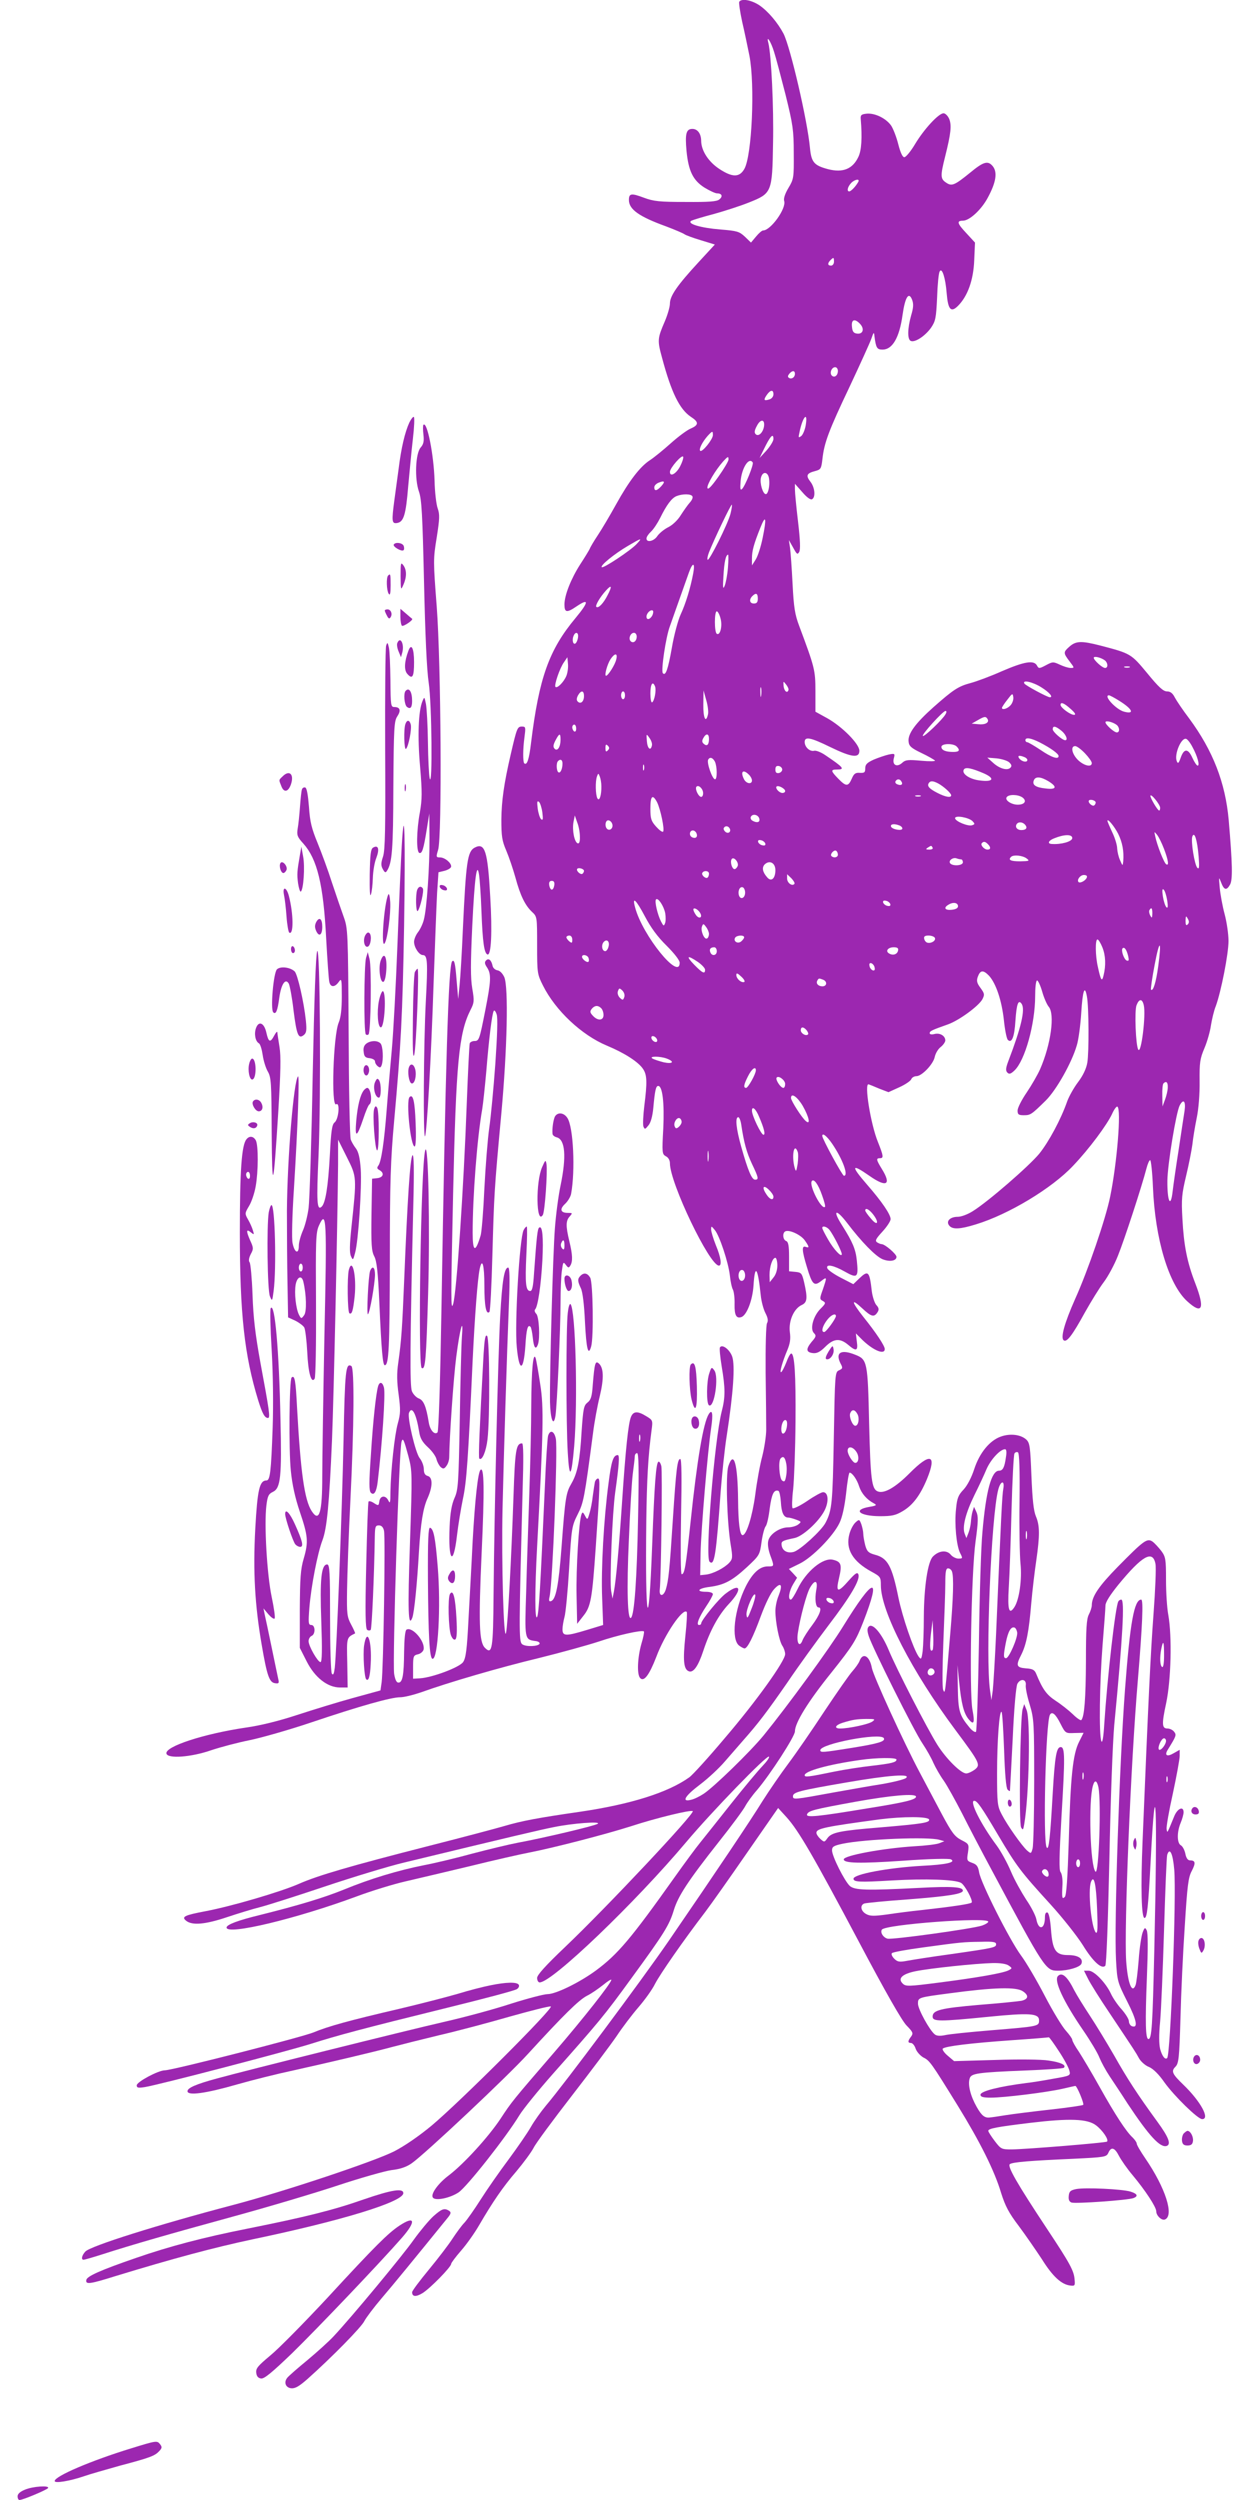 <?xml version="1.0" standalone="no"?>
<!DOCTYPE svg PUBLIC "-//W3C//DTD SVG 20010904//EN"
 "http://www.w3.org/TR/2001/REC-SVG-20010904/DTD/svg10.dtd">
<svg version="1.0" xmlns="http://www.w3.org/2000/svg"
 width="640pt" height="1280pt" viewBox="0 0 640 1280"
 preserveAspectRatio="xMidYMid meet">
<g transform="translate(0,1280) scale(0.1,-0.1)"
fill="#9c27b0" stroke="none">
<path d="M3785 12791 c-3 -5 4 -52 15 -103 12 -51 28 -129 37 -173 29 -150 13
-512 -26 -580 -25 -44 -61 -44 -128 0 -56 37 -92 93 -93 143 0 37 -18 62 -45
62 -32 0 -38 -25 -30 -113 10 -102 33 -150 91 -187 26 -16 56 -30 65 -30 26 0
31 -16 12 -31 -12 -11 -54 -14 -172 -13 -135 0 -164 3 -215 22 -64 24 -76 22
-76 -12 0 -48 52 -85 190 -135 45 -17 87 -35 94 -40 6 -5 44 -19 84 -31 l72
-22 -82 -89 c-110 -119 -148 -174 -148 -213 0 -17 -12 -58 -26 -91 -38 -88
-39 -97 -14 -188 47 -176 89 -262 147 -301 42 -27 41 -42 0 -60 -18 -7 -64
-41 -103 -76 -38 -34 -86 -73 -106 -86 -51 -33 -107 -106 -174 -227 -31 -56
-73 -127 -93 -157 -20 -30 -39 -62 -42 -71 -4 -8 -25 -43 -48 -78 -48 -75 -81
-159 -81 -206 0 -42 12 -44 63 -9 64 43 62 22 -6 -60 -136 -163 -187 -306
-228 -639 -10 -86 -21 -118 -35 -105 -7 8 -7 72 1 131 7 54 7 57 -13 57 -23 0
-26 -8 -57 -142 -35 -151 -47 -238 -48 -333 0 -86 3 -109 25 -160 14 -33 35
-95 47 -138 25 -93 50 -143 85 -176 26 -24 26 -26 26 -171 0 -143 1 -148 30
-206 64 -128 198 -254 328 -308 91 -38 162 -84 185 -120 20 -30 21 -68 6 -187
-6 -49 -8 -96 -5 -106 7 -17 9 -16 26 5 12 14 21 47 25 90 8 88 13 112 25 112
22 0 32 -87 26 -217 -7 -126 -6 -132 13 -143 13 -6 21 -21 21 -36 0 -101 203
-524 251 -524 16 0 10 43 -16 105 -13 33 -24 69 -24 80 0 19 1 19 19 -3 24
-29 69 -164 77 -233 3 -30 10 -63 16 -73 5 -11 9 -44 8 -75 -1 -55 9 -74 36
-64 27 11 56 86 61 161 7 114 22 95 37 -50 3 -31 14 -72 24 -91 13 -25 15 -40
8 -52 -5 -10 -8 -117 -7 -254 2 -130 3 -261 3 -291 0 -30 -9 -91 -20 -135 -12
-44 -28 -133 -36 -197 -15 -112 -45 -208 -65 -208 -14 0 -22 62 -23 180 -2
187 -22 257 -50 173 -14 -44 -7 -285 12 -401 11 -66 10 -74 -7 -93 -25 -27
-83 -57 -120 -61 l-29 -3 2 115 c3 123 36 516 54 638 11 73 6 100 -12 72 -28
-44 -60 -235 -93 -550 -25 -235 -31 -270 -46 -270 -5 0 -6 133 -3 295 4 198 3
295 -4 295 -15 0 -21 -50 -38 -310 -17 -263 -22 -311 -36 -358 -12 -37 -35
-38 -31 -1 7 62 14 610 8 633 -4 15 -10 24 -15 22 -12 -8 -20 -106 -32 -430
-18 -477 -36 -401 -30 124 3 216 9 331 27 467 7 51 6 52 -27 72 -45 28 -67 26
-79 -5 -13 -34 -27 -162 -45 -434 -16 -237 -31 -402 -42 -460 l-7 -35 -7 40
c-8 48 6 399 21 505 20 143 23 190 13 190 -23 0 -33 -31 -47 -142 -25 -186
-39 -442 -33 -590 l5 -138 -82 -25 c-109 -33 -126 -33 -126 3 0 15 5 43 10 62
6 19 17 132 24 250 12 207 14 217 43 275 31 61 35 81 79 415 7 58 23 144 35
192 22 92 20 146 -6 168 -17 14 -21 0 -30 -110 -4 -61 -10 -78 -27 -91 -19
-15 -22 -31 -30 -145 -9 -155 -21 -215 -52 -269 -28 -48 -32 -70 -51 -327 -15
-198 -29 -268 -54 -276 -10 -3 -12 3 -7 24 16 76 42 751 32 807 -8 41 -30 49
-40 15 -3 -13 -11 -126 -16 -253 -23 -518 -31 -658 -40 -674 -12 -21 -12 137
0 359 32 594 35 715 16 832 -9 62 -20 122 -23 133 -13 39 -22 -57 -23 -240 0
-99 -5 -304 -10 -455 -5 -151 -13 -376 -16 -500 -8 -244 -8 -244 46 -252 14
-1 24 -7 23 -13 -4 -15 -72 -18 -90 -3 -17 14 -16 78 3 796 5 156 4 232 -3
232 -31 0 -36 -34 -44 -273 -11 -320 -29 -654 -38 -697 -12 -55 -24 363 -18
635 6 265 22 783 33 1058 5 122 3 177 -4 177 -20 0 -31 -66 -41 -250 -11 -198
-30 -996 -34 -1427 -2 -277 -7 -307 -44 -270 -30 29 -33 129 -17 485 15 324
13 446 -6 426 -13 -14 -28 -151 -40 -364 -5 -107 -15 -285 -21 -395 -8 -162
-14 -205 -28 -225 -19 -27 -157 -79 -221 -83 l-35 -2 0 60 c0 55 2 60 25 65
14 3 27 15 29 25 8 42 -59 119 -88 101 -7 -5 -11 -48 -12 -114 -1 -120 -8
-157 -29 -157 -10 0 -17 15 -22 45 -9 67 25 1149 38 1189 7 22 12 10 35 -75
20 -77 20 -87 8 -445 -12 -348 -9 -436 12 -382 10 26 25 177 34 338 9 148 21
224 45 276 26 59 26 105 0 112 -14 4 -20 14 -20 35 0 16 -9 41 -21 56 -22 27
-64 208 -55 232 15 38 37 -4 52 -96 5 -34 16 -53 45 -80 21 -19 41 -47 44 -62
4 -15 14 -33 22 -40 12 -10 18 -9 29 7 8 10 14 30 14 44 1 102 22 405 36 514
19 148 38 214 29 102 -3 -38 -8 -230 -11 -425 -6 -327 -8 -358 -27 -400 -14
-32 -22 -74 -25 -147 -8 -177 19 -208 38 -43 6 52 20 136 30 185 19 87 27 202
50 710 11 227 25 414 36 468 13 61 24 20 24 -85 0 -105 9 -152 26 -135 4 4 11
134 15 289 9 316 9 329 46 728 30 328 37 645 15 697 -9 19 -22 33 -35 35 -12
2 -23 12 -25 23 -6 29 -20 41 -33 28 -9 -9 -8 -18 5 -37 22 -34 20 -69 -9
-217 -30 -152 -32 -159 -56 -159 -11 0 -22 -6 -24 -12 -2 -7 -9 -143 -15 -303
-16 -438 -52 -974 -70 -1032 -12 -39 -12 21 0 567 15 668 29 820 89 939 19 37
20 46 9 110 -9 54 -9 126 0 320 12 251 24 334 35 261 3 -19 9 -102 12 -185 6
-160 14 -216 31 -222 19 -6 25 113 14 296 -13 235 -27 279 -80 251 -37 -20
-44 -74 -60 -415 -5 -121 -13 -251 -17 -290 l-7 -70 -8 94 c-7 90 -12 110 -23
99 -19 -18 -34 -527 -55 -1793 -6 -357 -14 -613 -20 -619 -15 -15 -39 12 -45
53 -13 80 -26 112 -51 121 -13 5 -29 22 -35 37 -11 28 -10 232 7 948 5 190 3
267 -4 260 -12 -11 -26 -230 -42 -625 -11 -264 -14 -315 -31 -438 -8 -53 -7
-98 2 -162 10 -77 10 -97 -4 -147 -17 -60 -36 -241 -38 -353 0 -55 -2 -61 -11
-42 -14 28 -42 25 -46 -6 -3 -22 -5 -22 -27 -8 -13 9 -26 12 -28 8 -3 -4 -8
-152 -12 -328 -6 -243 -4 -323 5 -329 6 -4 14 -4 18 0 6 6 18 278 21 478 1 50
3 57 21 57 13 0 22 -9 26 -27 8 -30 -3 -710 -12 -776 l-6 -42 -142 -39 c-77
-21 -206 -61 -286 -87 -91 -30 -188 -54 -260 -64 -217 -32 -415 -97 -408 -133
6 -28 127 -19 230 17 48 16 135 39 195 51 59 12 200 52 313 90 252 85 412 130
459 130 20 0 68 12 106 25 141 51 405 128 605 176 113 28 250 66 305 84 97 33
222 61 232 52 2 -3 -3 -31 -13 -63 -20 -71 -24 -158 -6 -176 19 -20 46 15 82
108 43 116 136 252 156 231 3 -3 0 -59 -7 -124 -13 -125 -9 -170 18 -180 23
-9 48 26 74 105 34 103 77 182 130 239 72 76 62 113 -14 55 -35 -25 -127 -138
-127 -154 0 -5 -5 -8 -11 -8 -16 0 -1 39 37 96 19 28 34 56 34 62 0 7 -15 12
-35 12 -54 0 -41 18 18 25 75 10 115 31 191 101 64 60 66 62 75 128 5 37 15
74 21 81 7 8 16 49 21 92 10 73 21 97 44 90 6 -2 11 -28 13 -57 3 -56 15 -80
38 -80 7 0 25 -5 41 -11 27 -10 27 -11 9 -25 -11 -8 -34 -14 -50 -14 -43 0
-94 -34 -102 -67 -5 -17 -1 -45 9 -74 22 -60 22 -59 -12 -59 -41 0 -77 -33
-112 -101 -60 -120 -77 -274 -34 -305 11 -8 23 -14 27 -14 15 0 44 58 84 167
24 64 50 118 68 137 35 38 45 23 22 -35 -9 -21 -16 -56 -16 -77 0 -56 19 -154
36 -179 8 -12 14 -31 14 -42 0 -35 -148 -242 -309 -430 -84 -100 -166 -190
-182 -201 -109 -78 -300 -138 -558 -176 -215 -31 -300 -47 -388 -73 -37 -11
-210 -57 -383 -101 -411 -105 -571 -152 -669 -195 -93 -41 -345 -115 -477
-140 -111 -21 -127 -29 -100 -50 31 -24 98 -18 208 19 57 19 132 42 168 51 36
9 184 56 330 105 146 49 330 105 410 124 542 131 694 167 765 181 96 20 247
31 225 17 -17 -11 -280 -73 -410 -97 -47 -9 -150 -34 -230 -55 -80 -22 -192
-49 -250 -60 -131 -26 -274 -69 -410 -125 -104 -42 -230 -80 -426 -129 -115
-28 -174 -50 -174 -65 0 -41 358 45 668 160 75 28 186 62 247 76 60 14 209 49
330 78 121 30 258 61 305 70 128 25 390 93 522 135 128 42 306 85 315 77 11
-12 -439 -491 -652 -694 -103 -98 -145 -145 -145 -160 0 -13 6 -23 13 -23 64
0 489 408 750 718 131 156 414 448 424 438 4 -4 -11 -25 -34 -49 -22 -23 -94
-109 -159 -191 -66 -83 -137 -173 -159 -200 -23 -28 -81 -107 -130 -176 -225
-317 -292 -396 -404 -479 -83 -61 -205 -121 -248 -121 -17 0 -102 -22 -187
-49 -85 -28 -237 -69 -338 -92 -189 -43 -1035 -254 -1168 -291 -107 -29 -150
-48 -150 -65 0 -24 92 -12 255 35 77 22 205 54 285 71 185 41 414 95 510 121
41 11 149 38 240 60 91 21 253 64 360 95 107 30 201 54 210 52 19 -5 -461
-485 -610 -610 -65 -54 -138 -104 -192 -132 -106 -53 -561 -205 -823 -274
-388 -102 -733 -211 -758 -239 -18 -19 -23 -42 -9 -42 4 0 43 11 87 25 171 55
353 107 674 195 183 50 428 123 542 161 115 38 238 73 273 78 45 5 77 16 104
35 65 45 490 444 597 562 183 200 258 273 299 295 23 11 60 37 84 56 23 19 42
31 42 26 0 -16 -146 -201 -289 -367 -218 -253 -220 -255 -279 -345 -62 -93
-186 -229 -263 -288 -55 -41 -95 -96 -83 -114 11 -19 87 -4 132 26 42 28 242
281 312 396 19 31 96 126 171 211 235 265 263 298 403 491 168 230 193 271
216 347 22 72 72 149 229 348 67 84 128 167 137 185 9 17 36 55 60 82 68 80
194 275 194 300 0 44 67 153 188 303 109 137 124 161 162 258 94 242 54 232
-104 -24 -70 -114 -281 -403 -406 -557 -68 -83 -254 -264 -307 -299 -21 -14
-50 -28 -65 -31 -51 -13 -31 20 46 78 41 31 98 84 127 118 30 34 72 83 94 108
77 87 122 146 226 296 56 83 151 214 210 292 116 152 164 235 154 262 -5 13
-15 7 -49 -31 -57 -65 -68 -63 -50 13 16 68 11 83 -31 93 -51 13 -139 -60
-182 -151 -14 -29 -29 -53 -34 -53 -16 0 -9 44 12 79 l20 33 -21 23 -21 22 55
27 c64 31 172 141 204 208 14 28 26 82 34 151 6 59 14 107 18 107 13 0 38 -35
49 -71 12 -36 39 -67 75 -86 17 -9 14 -12 -22 -18 -88 -15 -53 -47 52 -48 62
0 81 4 118 26 51 30 89 80 124 164 52 127 18 138 -90 29 -72 -72 -129 -105
-162 -92 -31 12 -37 62 -44 346 -7 318 -9 330 -72 354 -72 29 -102 11 -75 -44
13 -24 12 -27 -7 -36 -21 -9 -21 -17 -27 -349 -6 -332 -9 -367 -42 -431 -21
-41 -132 -142 -164 -150 -32 -8 -57 6 -61 34 -3 21 3 24 65 37 42 8 123 82
153 138 25 47 22 97 -6 97 -8 0 -45 -20 -81 -45 -37 -25 -71 -41 -75 -37 -4 4
-3 48 3 97 5 50 11 205 12 345 2 244 -5 350 -22 350 -5 0 -16 -20 -25 -45 -10
-25 -21 -47 -26 -50 -11 -7 6 53 31 112 14 34 18 57 13 93 -7 56 20 119 60
138 29 13 32 34 13 117 -11 46 -14 50 -45 53 l-32 3 0 75 c0 57 -4 76 -15 80
-17 7 -20 40 -5 49 19 11 79 -16 100 -45 24 -34 25 -41 5 -34 -21 8 -19 -20 6
-102 27 -91 37 -101 72 -74 32 25 32 23 10 -42 -17 -47 -17 -50 0 -59 16 -9
15 -13 -11 -39 -38 -37 -56 -104 -35 -125 13 -13 12 -19 -12 -46 -30 -37 -28
-53 8 -57 19 -2 36 6 62 32 43 43 75 46 117 11 42 -36 52 -32 45 16 l-5 42 36
-36 c56 -53 112 -75 112 -44 0 16 -44 83 -110 165 -62 79 -64 98 -5 43 47 -44
61 -47 79 -18 7 12 6 21 -7 35 -9 10 -19 41 -23 68 -12 106 -18 113 -66 67
l-29 -28 -64 33 c-35 18 -66 40 -69 48 -9 24 32 16 90 -17 64 -36 70 -30 61
57 -6 58 -21 94 -76 181 -50 78 -32 87 25 13 76 -100 146 -171 182 -187 37
-15 72 -9 72 12 0 14 -59 65 -76 65 -5 0 -15 4 -23 9 -12 8 -7 18 27 55 23 25
42 54 42 64 0 24 -45 90 -120 176 -85 98 -82 111 11 46 88 -62 115 -47 64 35
-29 47 -30 55 -10 55 20 0 19 10 -10 83 -37 90 -72 306 -47 295 4 -1 28 -11
54 -22 l47 -18 55 25 c31 14 59 33 62 42 3 8 15 15 26 15 28 0 87 62 94 99 4
18 17 40 30 50 13 10 24 26 24 34 0 23 -27 40 -55 33 -15 -4 -25 -2 -25 4 0
11 11 16 93 45 57 20 158 94 177 129 12 24 11 29 -10 58 -18 24 -21 36 -14 56
13 36 28 37 58 6 36 -40 65 -127 76 -228 5 -49 14 -94 20 -100 20 -20 34 14
39 98 6 87 15 111 32 86 19 -29 -3 -122 -68 -292 -14 -37 -15 -50 -5 -60 9 -9
17 -7 36 11 54 51 106 239 106 381 0 45 4 80 10 80 5 0 17 -26 26 -57 9 -32
24 -66 33 -77 33 -37 12 -193 -44 -321 -12 -27 -43 -81 -68 -118 -26 -38 -47
-79 -47 -93 0 -20 5 -24 32 -24 34 0 39 3 113 76 54 54 132 192 158 281 9 28
19 104 23 167 7 115 18 146 29 84 10 -51 11 -288 2 -339 -5 -30 -22 -66 -47
-99 -22 -29 -47 -74 -56 -99 -32 -92 -94 -207 -143 -268 -52 -63 -260 -244
-340 -294 -25 -16 -59 -29 -77 -29 -40 0 -62 -23 -44 -45 17 -21 55 -19 136 6
168 51 390 185 498 300 83 87 174 210 200 266 10 23 23 40 27 37 21 -12 -2
-291 -37 -461 -23 -114 -114 -379 -179 -523 -55 -124 -77 -202 -58 -213 16
-10 45 29 107 142 32 57 75 127 97 156 22 29 55 90 73 136 32 79 122 354 146
447 6 23 14 42 19 42 4 0 11 -62 14 -137 11 -268 81 -500 176 -586 77 -70 91
-38 41 92 -42 108 -59 195 -66 331 -6 102 -3 127 19 220 14 58 28 130 32 160
3 30 13 91 22 135 10 47 16 125 15 189 -1 96 2 116 25 170 14 33 29 86 33 116
5 30 15 75 25 99 27 74 65 267 65 333 0 35 -9 97 -20 138 -11 41 -22 102 -25
135 -5 57 -5 58 7 27 15 -40 28 -43 46 -11 14 26 12 107 -7 330 -17 192 -81
356 -202 520 -32 42 -65 91 -74 108 -11 22 -23 31 -40 31 -19 0 -43 22 -101
93 -83 100 -84 101 -241 142 -98 25 -125 24 -160 -8 -29 -26 -29 -31 3 -73 25
-33 26 -34 6 -34 -12 0 -37 8 -56 17 -34 16 -37 15 -71 -3 -34 -18 -37 -18
-46 -1 -16 28 -64 20 -178 -29 -58 -26 -131 -53 -161 -61 -64 -17 -89 -34
-191 -124 -93 -83 -132 -137 -127 -176 2 -23 13 -33 65 -58 34 -16 65 -34 70
-39 4 -4 -27 -5 -70 -1 -66 6 -81 5 -97 -10 -27 -25 -52 -13 -44 21 7 26 6 27
-25 21 -18 -4 -53 -16 -77 -26 -35 -16 -44 -25 -44 -45 0 -21 -4 -24 -27 -23
-23 2 -31 -4 -42 -30 -18 -41 -29 -41 -69 0 -39 40 -40 47 -7 47 43 0 35 10
-60 74 -22 15 -48 25 -57 22 -22 -5 -48 19 -48 45 0 29 29 24 131 -26 109 -53
149 -58 149 -19 0 35 -88 124 -165 167 l-60 33 0 104 c0 110 -4 123 -83 335
-22 58 -28 95 -34 215 -4 80 -10 163 -13 185 l-6 40 22 -39 c19 -35 22 -37 31
-22 7 12 5 61 -6 155 -9 75 -16 149 -16 165 l0 29 38 -43 c23 -27 43 -41 50
-36 19 11 14 61 -9 90 -24 31 -19 43 24 54 30 8 32 12 38 63 9 82 32 144 139
369 53 113 103 223 111 245 12 35 14 37 16 15 8 -62 13 -70 42 -70 50 0 86 61
102 177 13 92 32 122 49 78 8 -21 7 -40 -5 -80 -19 -68 -20 -124 -1 -131 22
-8 73 26 103 68 23 34 26 49 31 155 2 65 8 125 13 133 12 23 30 -33 36 -112 7
-84 22 -100 58 -64 49 49 79 131 83 233 l4 91 -46 50 c-45 48 -49 62 -16 62
34 0 95 57 127 117 43 79 51 131 26 162 -25 30 -47 24 -117 -34 -79 -64 -93
-70 -122 -50 -29 19 -30 34 -5 133 30 120 34 160 21 193 -7 16 -20 29 -29 29
-25 0 -100 -81 -146 -158 -22 -37 -47 -67 -55 -67 -9 0 -20 24 -31 67 -9 36
-26 80 -37 96 -27 37 -83 64 -125 60 -27 -3 -32 -7 -30 -28 8 -95 4 -160 -12
-193 -29 -62 -79 -83 -156 -63 -71 19 -85 35 -92 109 -13 141 -100 514 -135
584 -30 57 -79 115 -124 146 -41 27 -91 36 -103 18z m178 -256 c9 -27 35 -126
59 -220 38 -154 42 -182 42 -300 1 -125 0 -132 -27 -177 -18 -30 -26 -55 -22
-67 12 -38 -69 -151 -108 -151 -6 0 -22 -14 -36 -31 l-26 -31 -31 30 c-29 27
-40 30 -125 37 -102 8 -175 30 -149 45 8 4 60 20 114 34 54 15 135 41 180 59
118 47 120 51 124 304 4 184 -9 452 -24 513 -12 45 13 8 29 -45z m431 -667
c-13 -23 -37 -48 -46 -48 -13 0 -9 22 9 42 18 20 48 25 37 6z m-124 -408 c0
-11 -7 -20 -15 -20 -18 0 -19 12 -3 28 16 16 18 15 18 -8z m135 -320 c22 -25
13 -52 -17 -48 -18 2 -24 11 -26 36 -4 37 15 43 43 12z m-115 -239 c0 -24 -18
-37 -31 -24 -13 13 -1 43 17 43 8 0 14 -9 14 -19z m-220 -15 c0 -18 -17 -29
-30 -21 -8 5 -7 11 1 21 15 18 29 18 29 0z m-110 -105 c0 -11 -9 -23 -21 -26
-28 -9 -31 -3 -13 23 19 27 34 28 34 3z m165 -160 c-4 -22 -14 -46 -22 -53
-15 -11 -16 -10 -10 17 16 81 45 114 32 36z m-213 -2 c-4 -32 -28 -57 -43 -42
-8 8 -6 20 6 42 18 36 41 36 37 0z m-262 -47 c0 -21 -55 -90 -65 -80 -8 8 11
45 38 76 25 27 27 27 27 4z m310 -20 c0 -10 -16 -36 -35 -58 l-36 -39 22 45
c33 68 49 85 49 52z m-478 -140 c-20 -38 -52 -56 -52 -28 0 20 63 92 68 77 2
-6 -5 -28 -16 -49z m248 35 c0 -8 -23 -47 -52 -88 -36 -51 -54 -69 -56 -57 -3
17 41 91 81 136 24 26 27 27 27 9z m124 -15 c6 -10 -39 -121 -55 -136 -9 -8
-10 2 -7 41 6 68 43 125 62 95z m84 -86 c4 -34 -5 -76 -17 -76 -15 0 -32 56
-25 84 9 36 38 31 42 -8z m-553 -36 c-22 -24 -35 -26 -35 -5 0 9 10 19 23 24
30 12 34 5 12 -19z m160 -51 c4 -6 -2 -20 -13 -32 -11 -12 -31 -41 -46 -64
-15 -25 -42 -51 -64 -62 -22 -11 -46 -31 -56 -45 -17 -27 -56 -36 -56 -13 0 8
10 23 23 35 13 12 34 44 47 70 33 67 59 102 84 112 30 12 74 12 81 -1z m195
-90 c-14 -53 -109 -243 -117 -235 -3 3 0 20 7 38 25 64 113 248 117 244 2 -2
-1 -23 -7 -47z m165 -122 c-9 -45 -25 -95 -36 -112 l-19 -30 0 36 c0 38 9 72
43 157 28 71 33 51 12 -51z m-646 -33 c-31 -33 -171 -126 -178 -118 -9 8 64
68 134 109 71 42 76 43 44 9z m468 -121 c-3 -38 -11 -79 -17 -93 -8 -20 -10
-10 -6 50 4 72 12 110 24 110 2 0 2 -30 -1 -67z m-178 -30 c-14 -74 -38 -153
-64 -209 -13 -28 -34 -105 -45 -170 -20 -113 -32 -146 -46 -131 -11 10 15 186
36 241 16 45 45 128 97 274 20 56 33 53 22 -5z m-438 -110 c-21 -42 -48 -70
-58 -60 -6 7 19 50 50 84 29 32 32 22 8 -24z m769 -18 c0 -18 -5 -25 -20 -25
-22 0 -26 20 -8 38 19 19 28 14 28 -13z m-540 -86 c-12 -22 -30 -25 -30 -6 0
17 21 38 32 31 4 -3 3 -14 -2 -25z m349 -15 c11 -39 -2 -90 -19 -79 -13 8 -13
115 0 115 5 0 14 -16 19 -36z m-729 -91 c0 -10 -4 -24 -9 -32 -12 -19 -24 3
-16 29 8 25 25 26 25 3z m300 -2 c0 -24 -18 -37 -31 -24 -13 13 -1 43 17 43 8
0 14 -9 14 -19z m-105 -118 c-6 -27 -42 -83 -52 -83 -10 0 6 59 23 85 22 33
38 32 29 -2z m2503 -5 c15 -13 16 -38 0 -38 -14 0 -58 40 -58 52 0 11 39 1 58
-14z m-2758 -78 c-13 -32 -47 -66 -56 -57 -8 8 22 97 44 127 l17 25 3 -34 c2
-18 -2 -46 -8 -61z m2883 43 c-7 -2 -19 -2 -25 0 -7 3 -2 5 12 5 14 0 19 -2
13 -5z m-1746 -116 c-6 -19 -22 -6 -25 20 -2 27 -2 27 13 8 8 -10 14 -23 12
-28z m1296 13 c40 -25 61 -50 42 -50 -12 0 -124 60 -130 70 -13 21 43 9 88
-20z m-1979 5 c7 -19 -3 -73 -15 -81 -5 -3 -9 18 -9 45 0 49 12 67 24 36z
m543 -47 c-2 -13 -4 -5 -4 17 -1 22 1 32 4 23 2 -10 2 -28 0 -40z m-907 -2 c0
-28 -17 -43 -32 -28 -7 7 -6 17 1 31 16 28 31 27 31 -3z m210 4 c0 -11 -4 -20
-10 -20 -5 0 -10 9 -10 20 0 11 5 20 10 20 6 0 10 -9 10 -20z m425 -97 c-11
-49 -25 -20 -24 50 l1 72 14 -50 c8 -27 12 -60 9 -72z m1549 46 c-16 -18 -44
-26 -44 -13 0 3 12 22 28 42 25 33 27 34 30 13 2 -12 -4 -31 -14 -42z m558 22
c67 -42 78 -69 24 -55 -41 10 -109 84 -78 84 4 0 29 -13 54 -29z m-250 -41
c23 -20 28 -30 17 -30 -19 0 -69 37 -69 51 0 17 19 9 52 -21z m-641 -27 c-15
-27 -110 -118 -116 -111 -7 7 103 128 116 128 6 0 6 -7 0 -17z m215 -24 c11
-18 -11 -31 -47 -27 l-34 3 30 17 c36 21 42 21 51 7z m662 -31 c15 -13 16 -38
0 -38 -14 0 -58 40 -58 52 0 11 39 1 58 -14z m-2768 -19 c0 -11 -4 -17 -10
-14 -5 3 -10 13 -10 21 0 8 5 14 10 14 6 0 10 -9 10 -21z m2484 -10 c23 -18
36 -49 20 -49 -15 0 -64 43 -64 56 0 19 13 18 44 -7z m-2564 -46 c0 -38 -16
-61 -30 -47 -9 9 -8 20 4 43 20 38 26 39 26 4z m468 -29 c-6 -31 -23 -18 -26
21 -3 39 -3 40 13 17 9 -12 15 -29 13 -38z m292 33 c0 -30 -10 -40 -26 -26
-10 8 -11 16 -3 30 14 26 29 24 29 -4z m1693 -18 c55 -28 97 -58 97 -70 0 -19
-35 -8 -92 31 -33 22 -64 40 -69 40 -5 0 -9 5 -9 10 0 16 27 12 73 -11z m783
-25 c25 -46 38 -94 26 -94 -5 0 -17 18 -27 40 -22 49 -43 49 -60 0 -10 -28
-14 -32 -20 -17 -14 34 23 122 48 114 7 -2 22 -21 33 -43z m-2994 -16 c-9 -9
-12 -7 -12 12 0 19 3 21 12 12 9 -9 9 -15 0 -24z m1786 20 c19 -19 14 -28 -17
-28 -39 0 -61 9 -61 26 0 18 61 19 78 2z m657 -35 c19 -20 35 -42 35 -50 0
-23 -40 -14 -71 16 -31 31 -39 71 -14 71 8 0 30 -16 50 -37z m-311 -19 c9 -3
16 -10 16 -15 0 -14 -26 -10 -40 6 -13 16 -3 20 24 9z m-1584 -23 c12 -24 13
-91 1 -91 -14 0 -44 86 -35 101 9 15 23 10 34 -10z m1508 -5 c12 -12 13 -19 5
-27 -16 -16 -57 -4 -90 27 l-28 25 49 -4 c26 -3 55 -12 64 -21z m-2288 -5 c0
-28 -11 -52 -21 -45 -10 6 -12 48 -2 57 12 13 23 7 23 -12z m417 -33 c-3 -7
-5 -2 -5 12 0 14 2 19 5 13 2 -7 2 -19 0 -25z m708 2 c0 -8 -8 -16 -17 -18
-13 -2 -18 3 -18 18 0 15 5 20 18 18 9 -2 17 -10 17 -18z m1033 -20 c58 -26
47 -45 -21 -36 -53 6 -95 35 -82 56 8 14 40 7 103 -20z m-1204 -6 c9 -8 16
-22 16 -30 0 -21 -28 -17 -40 5 -21 40 -6 55 24 25z m-755 -59 c1 -46 -10 -80
-20 -63 -10 16 -12 89 -2 114 6 16 7 16 14 -2 4 -10 8 -32 8 -49z m2289 25
c47 -29 41 -44 -14 -37 -51 5 -70 18 -61 41 8 22 35 20 75 -4z m-753 -1 c10
-15 -1 -23 -20 -15 -9 3 -13 10 -10 16 8 13 22 13 30 -1z m188 -10 c28 -15 67
-50 67 -61 0 -14 -29 -9 -70 12 -43 22 -54 35 -45 50 8 13 21 13 48 -1z
m-1203 -50 c0 -11 -4 -19 -10 -19 -13 0 -32 38 -25 51 10 14 35 -9 35 -32z
m420 11 c0 -6 -6 -10 -14 -10 -16 0 -38 24 -30 33 9 8 44 -11 44 -23z m693
-27 c-7 -2 -19 -2 -25 0 -7 3 -2 5 12 5 14 0 19 -2 13 -5z m522 -6 c24 -18 11
-37 -24 -37 -33 0 -67 23 -57 38 10 16 58 15 81 -1z m705 -53 c0 -8 -2 -14 -5
-14 -8 0 -45 63 -45 75 1 16 50 -44 50 -61z m-2576 29 c18 -36 40 -142 31
-151 -4 -4 -20 8 -36 26 -25 28 -29 40 -29 92 0 65 11 76 34 33z m2246 -2 c0
-4 -3 -11 -7 -14 -8 -9 -34 13 -28 24 6 9 35 1 35 -10z m-2833 -52 c4 -34 3
-41 -7 -33 -6 6 -14 31 -17 55 -4 34 -3 41 7 33 6 -6 14 -31 17 -55z m1111
-32 c4 -18 -14 -22 -37 -8 -7 5 -10 14 -6 20 10 17 39 9 43 -12z m-919 -90 c1
-26 -3 -37 -11 -35 -17 6 -29 66 -22 108 l7 35 12 -35 c8 -19 14 -52 14 -73z
m2010 79 c13 -14 13 -16 -1 -21 -20 -8 -88 20 -88 36 0 16 69 4 89 -15z
m-1845 -13 c8 -19 -8 -38 -23 -29 -16 10 -13 46 3 46 8 0 17 -8 20 -17z m2591
-52 c22 -45 30 -89 26 -141 -3 -25 -3 -25 -16 5 -8 17 -14 44 -15 60 0 17 -11
54 -25 83 -14 30 -25 56 -25 59 0 15 35 -27 55 -66z m-476 46 c13 -16 5 -27
-20 -27 -21 0 -33 15 -24 30 9 14 31 12 44 -3z m-645 -3 c9 -3 16 -10 16 -16
0 -14 -53 -5 -58 10 -4 13 16 16 42 6z m-869 -14 c11 -17 -5 -32 -21 -19 -7 6
-11 15 -8 20 7 12 21 11 29 -1z m-167 -33 c2 -10 -3 -17 -12 -17 -18 0 -29 16
-21 31 9 14 29 6 33 -14z m2392 -74 c22 -58 26 -88 11 -78 -11 6 -47 98 -56
142 -6 27 -6 27 9 9 9 -11 25 -44 36 -73z m-470 56 c0 -18 -58 -34 -107 -30
-22 2 -14 18 15 29 52 21 92 21 92 1z m647 -94 c4 -53 3 -67 -6 -59 -15 14
-35 140 -26 162 11 27 25 -20 32 -103z m-2219 67 c3 -9 -2 -13 -14 -10 -9 1
-19 9 -22 16 -3 9 2 13 14 10 9 -1 19 -9 22 -16z m1140 -4 c16 -16 15 -28 -2
-28 -17 0 -38 24 -29 33 9 10 17 9 31 -5z m-283 -18 c3 -6 -4 -10 -17 -10 -18
0 -20 2 -8 10 19 12 18 12 25 0z m-485 -36 c0 -14 -21 -19 -33 -7 -9 9 13 34
24 27 5 -3 9 -12 9 -20z m966 -19 c17 -13 15 -14 -33 -15 -49 0 -63 7 -46 23
12 12 59 7 79 -8z m-1479 -39 c-4 -9 -11 -16 -16 -16 -13 0 -24 37 -15 51 10
16 38 -16 31 -35z m1144 34 c5 0 9 -7 9 -15 0 -18 -55 -21 -66 -4 -8 14 16 31
34 24 8 -3 18 -5 23 -5z m-951 -55 c0 -43 -21 -62 -42 -37 -24 27 -28 50 -13
66 25 24 55 8 55 -29z m-980 -4 c0 -4 -3 -11 -7 -14 -8 -9 -34 13 -28 24 6 9
35 1 35 -10z m640 -14 c0 -8 -3 -17 -7 -20 -9 -9 -34 13 -27 24 8 14 34 11 34
-4z m437 -53 c-12 -13 -37 6 -37 28 l0 22 22 -21 c12 -13 19 -25 15 -29z
m1497 32 c-6 -15 -34 -30 -42 -22 -10 11 9 36 27 36 14 0 19 -5 15 -14z
m-2726 -38 c-2 -13 -7 -23 -13 -23 -5 0 -11 10 -13 23 -2 15 2 22 13 22 11 0
15 -7 13 -22z m977 -38 c0 -27 -22 -39 -31 -16 -8 22 3 49 19 43 6 -2 12 -14
12 -27z m2161 -40 c5 -32 3 -42 -4 -35 -6 6 -14 30 -18 55 -5 32 -3 42 4 35 6
-5 14 -30 18 -55z m-2570 -66 c3 -18 3 -42 -1 -51 -6 -16 -8 -15 -20 8 -18 34
-35 106 -26 114 10 11 40 -34 47 -71z m-104 -16 c30 -57 64 -104 111 -150 40
-40 67 -75 67 -87 0 -95 -190 139 -228 282 -17 61 4 42 50 -45z m1256 64 c3
-9 -2 -13 -14 -10 -9 1 -19 9 -22 16 -3 9 2 13 14 10 9 -1 19 -9 22 -16z m347
-12 c0 -10 -12 -16 -32 -18 -36 -4 -44 11 -15 27 23 14 47 9 47 -9z m-1321
-33 c15 -24 -3 -35 -20 -13 -8 11 -14 24 -14 29 0 13 22 3 34 -16z m2316 -4
c-1 -24 -2 -26 -11 -10 -5 9 -7 22 -4 27 10 17 15 11 15 -17z m181 -56 c-8 -8
-11 -3 -11 19 1 25 2 27 11 11 8 -14 8 -22 0 -30z m-2451 -49 c0 -9 -4 -20
-10 -23 -14 -8 -34 40 -26 61 6 16 8 16 21 -2 8 -10 15 -27 15 -36z m-700 -29
c0 -18 -2 -19 -15 -9 -8 7 -15 16 -15 21 0 5 7 9 15 9 9 0 15 -9 15 -21z m880
12 c0 -5 -7 -14 -15 -21 -18 -15 -42 1 -31 19 8 13 46 15 46 2z m976 -2 c8
-13 -15 -30 -36 -26 -8 1 -16 10 -18 20 -3 12 3 17 22 17 14 0 28 -5 32 -11z
m-1671 -48 c-3 -12 -11 -21 -16 -21 -16 0 -22 29 -9 46 17 20 34 3 25 -25z
m2529 -1 c17 -42 19 -93 6 -145 -8 -34 -14 -25 -29 45 -13 56 -14 140 -2 140
5 0 16 -18 25 -40z m286 -98 c-11 -81 -26 -130 -37 -119 -2 3 6 61 19 128 25
134 37 129 18 -9z m-2260 78 c0 -23 -25 -27 -33 -6 -7 16 1 26 20 26 7 0 13
-9 13 -20z m928 3 c-4 -20 -27 -27 -47 -14 -19 12 -4 31 25 31 19 0 25 -5 22
-17z m1178 -27 c5 -22 4 -28 -7 -24 -14 5 -31 53 -21 63 9 8 20 -7 28 -39z
m-2763 -10 c3 -8 3 -17 0 -20 -7 -7 -33 13 -33 25 0 15 27 10 33 -5z m560 -21
c20 -14 37 -32 37 -40 0 -24 -13 -18 -55 25 -45 46 -37 52 18 15z m905 -29 c3
-12 -1 -17 -10 -14 -7 3 -15 13 -16 22 -3 12 1 17 10 14 7 -3 15 -13 16 -22z
m-668 -74 c-15 -5 -40 17 -40 36 0 12 6 10 26 -9 14 -13 20 -25 14 -27z m404
12 c23 -9 20 -34 -3 -34 -22 0 -35 15 -26 30 7 12 8 12 29 4z m-1018 -90 c-6
-16 -8 -16 -23 -2 -9 10 -13 23 -9 34 6 16 8 16 23 2 9 -10 13 -23 9 -34z
m2660 -40 c12 -49 -13 -253 -28 -228 -13 20 -20 199 -9 227 13 34 29 35 37 1z
m-2778 -16 c7 -7 12 -22 12 -35 0 -29 -30 -31 -55 -3 -15 16 -15 22 -5 35 15
18 32 19 48 3z m-542 -286 c-9 -125 -23 -272 -31 -327 -8 -55 -19 -194 -25
-310 -5 -115 -14 -223 -19 -240 -27 -91 -41 -86 -41 13 0 187 23 486 49 633 5
31 14 118 21 195 13 161 29 294 38 308 3 6 10 -2 15 -18 6 -18 3 -107 -7 -254z
m1594 173 c7 -9 10 -18 7 -21 -10 -11 -37 5 -37 21 0 19 14 19 30 0z m-766
-57 c-3 -5 -12 -4 -20 3 -7 6 -11 15 -8 21 3 5 12 4 20 -3 7 -6 11 -15 8 -21z
m50 -88 c42 -16 31 -29 -16 -19 -23 6 -48 14 -57 19 -22 13 39 13 73 0z m456
-60 c0 -19 -40 -90 -50 -90 -15 0 -12 17 10 60 19 38 40 53 40 30z m150 -70
c0 -11 -4 -20 -9 -20 -14 0 -41 41 -35 52 9 14 44 -12 44 -32z m1959 -17 c0
-16 -7 -44 -14 -63 l-13 -35 -1 56 c-1 31 2 59 6 62 14 14 23 6 22 -20z
m-1869 -95 c33 -58 41 -100 16 -78 -20 16 -76 104 -76 118 0 29 32 7 60 -40z
m1955 -25 c-4 -27 -18 -115 -30 -198 -13 -82 -27 -179 -31 -214 -10 -90 -28
-53 -27 54 1 84 45 351 63 385 19 36 32 23 25 -27z m-2178 -32 c25 -58 33 -91
22 -91 -12 0 -59 98 -59 123 0 27 20 10 37 -32z m-397 -25 c0 -8 -7 -19 -15
-26 -12 -10 -16 -9 -21 4 -7 18 13 49 27 40 5 -3 9 -11 9 -18z m305 -13 c14
-95 28 -144 55 -202 34 -71 36 -81 16 -81 -17 0 -37 48 -71 169 -26 93 -32
151 -15 151 5 0 12 -17 15 -37z m465 -98 c54 -79 86 -165 61 -165 -8 0 -111
189 -111 204 0 18 23 0 50 -39z m-633 -87 c-2 -13 -4 -3 -4 22 0 25 2 35 4 23
2 -13 2 -33 0 -45z m457 45 c4 -9 3 -37 0 -62 -7 -40 -8 -43 -15 -21 -17 60
-4 134 15 83z m125 -223 c11 -30 18 -57 15 -59 -17 -18 -82 108 -68 131 10 16
33 -14 53 -72z m-249 -7 c0 -20 -17 -16 -34 9 -26 37 -20 55 9 28 14 -13 25
-29 25 -37z m509 -89 c34 -43 25 -65 -9 -24 -17 19 -30 38 -30 42 0 16 19 7
39 -18z m-222 -81 c20 -26 63 -110 63 -124 0 -20 -41 23 -71 76 -16 28 -29 53
-29 58 0 13 23 7 37 -10z m-267 -182 c0 -24 -8 -48 -20 -62 l-19 -24 -1 37 c0
43 15 88 30 88 5 0 10 -18 10 -39z m-165 -51 c0 -27 -22 -39 -31 -16 -8 22 3
49 19 43 6 -2 12 -14 12 -27z m465 -208 c0 -13 -50 -82 -60 -82 -31 0 22 89
53 90 4 0 7 -3 7 -8z m110 -502 c12 -22 5 -60 -11 -60 -14 0 -33 46 -26 64 9
22 24 20 37 -4z m-360 -49 c0 -26 -10 -51 -21 -51 -10 0 -12 31 -3 54 9 22 24
20 24 -3z m-753 -88 c-3 -10 -5 -4 -5 12 0 17 2 24 5 18 2 -7 2 -21 0 -30z
m1108 -57 c15 -22 12 -56 -6 -56 -12 0 -39 42 -39 62 0 26 27 22 45 -6z
m-1118 -333 c-6 -320 -19 -499 -36 -516 -18 -18 -23 145 -11 403 6 146 15 297
20 335 5 39 10 78 10 88 0 9 5 17 12 17 8 0 10 -82 5 -327z m758 276 c4 -17 4
-46 0 -66 -5 -29 -9 -32 -21 -23 -14 13 -20 100 -7 113 13 14 22 6 28 -24z
m154 -651 c-8 -46 -3 -88 12 -88 20 0 6 -39 -32 -90 -23 -30 -45 -65 -50 -78
-15 -40 -32 -15 -24 37 11 75 45 204 63 233 25 43 41 36 31 -14z m-331 -94
c-19 -50 -23 -55 -26 -32 -3 27 38 122 45 102 2 -6 -6 -38 -19 -70z m420 38
c3 -9 -2 -13 -14 -10 -9 1 -19 9 -22 16 -3 9 2 13 14 10 9 -1 19 -9 22 -16z"/>
<path d="M2096 10637 c-23 -50 -42 -131 -55 -237 -7 -52 -17 -125 -22 -162
-14 -106 -13 -120 13 -116 35 5 46 41 58 188 7 74 17 184 24 243 7 59 9 110 5
112 -4 3 -14 -10 -23 -28z"/>
<path d="M2168 10625 c-3 -3 -3 -26 0 -51 4 -34 0 -49 -14 -65 -27 -30 -32
-161 -9 -226 14 -40 18 -116 26 -463 6 -269 14 -451 24 -516 16 -106 20 -548
5 -489 -4 17 -8 100 -9 185 -1 85 -6 173 -10 195 -8 39 -8 39 -18 15 -21 -50
-26 -181 -12 -337 11 -131 10 -166 -1 -231 -18 -95 -19 -204 -3 -209 14 -5 22
20 38 121 l13 81 1 -125 c1 -148 -14 -364 -29 -419 -5 -21 -19 -50 -30 -64
-11 -14 -20 -36 -20 -49 0 -29 26 -68 45 -68 24 0 26 -34 15 -241 -11 -213
-14 -696 -4 -687 9 10 32 406 44 783 7 198 15 407 18 464 l7 105 33 8 c17 5
32 14 32 22 0 19 -33 46 -57 46 -20 0 -21 2 -10 38 21 64 15 956 -7 1247 -18
233 -18 243 0 353 15 96 16 118 5 149 -7 19 -15 84 -16 142 -4 133 -38 305
-57 286z"/>
<path d="M2016 10012 c-6 -11 41 -38 50 -29 4 3 4 13 1 22 -7 16 -42 21 -51 7z"/>
<path d="M2051 9850 c1 -72 1 -74 14 -45 18 40 18 77 0 101 -13 17 -14 12 -14
-56z"/>
<path d="M1987 9853 c-10 -10 -8 -76 3 -93 7 -11 10 2 10 43 0 58 -1 62 -13
50z"/>
<path d="M1970 9674 c0 -3 5 -15 11 -26 8 -16 13 -18 19 -8 11 17 1 40 -16 40
-8 0 -14 -3 -14 -6z"/>
<path d="M2050 9642 c0 -22 4 -43 8 -46 8 -5 60 30 52 36 -3 2 -17 14 -32 27
l-28 24 0 -41z"/>
<path d="M2034 9507 c-3 -8 0 -27 7 -43 l12 -29 7 25 c11 43 -11 85 -26 47z"/>
<path d="M1977 9494 c-4 -12 -6 -250 -5 -530 2 -407 0 -517 -11 -550 -11 -33
-11 -46 -1 -64 10 -18 14 -20 21 -9 27 41 32 109 33 429 2 304 4 338 20 362
20 30 15 48 -15 48 -18 0 -19 8 -20 138 -1 75 -4 151 -8 167 -6 27 -8 28 -14
9z"/>
<path d="M2091 9468 c-21 -56 -23 -100 -5 -119 26 -29 34 -14 34 61 0 71 -14
99 -29 58z"/>
<path d="M2077 9263 c-12 -12 -7 -70 6 -82 18 -14 27 -4 27 30 0 47 -15 71
-33 52z"/>
<path d="M2076 9094 c-10 -25 -7 -139 3 -128 13 13 30 102 24 125 -6 23 -19
25 -27 3z"/>
<path d="M1446 8824 c-19 -18 -19 -16 -6 -48 13 -36 36 -32 50 9 17 52 -9 75
-44 39z"/>
<path d="M2072 8765 c0 -16 2 -22 5 -12 2 9 2 23 0 30 -3 6 -5 -1 -5 -18z"/>
<path d="M1546 8758 c-3 -7 -7 -47 -10 -88 -3 -41 -8 -92 -12 -113 -5 -33 -2
-42 29 -76 71 -79 103 -210 117 -486 6 -110 13 -210 16 -222 6 -29 28 -29 48
-1 15 21 16 16 16 -74 0 -65 -5 -108 -16 -134 -28 -68 -39 -435 -13 -418 21
13 13 -77 -8 -93 -13 -10 -18 -44 -24 -165 -9 -167 -23 -250 -43 -267 -23 -20
-26 24 -15 264 13 306 8 1080 -7 1045 -7 -16 -15 -238 -23 -635 -6 -335 -16
-642 -21 -680 -5 -39 -18 -90 -29 -115 -11 -25 -21 -60 -21 -78 0 -46 -22 -37
-32 13 -5 21 -2 143 7 279 20 323 29 582 21 575 -22 -21 -55 -417 -57 -689 0
-107 1 -274 3 -370 l3 -175 37 -17 c20 -10 41 -26 46 -35 5 -10 12 -66 15
-124 5 -109 21 -165 38 -138 5 8 8 173 7 379 -2 332 -1 369 15 405 39 86 41
36 28 -565 -6 -311 -11 -633 -11 -717 0 -188 -15 -240 -54 -180 -37 56 -57
200 -75 529 -7 140 -12 170 -28 155 -12 -13 -15 -370 -4 -477 7 -71 22 -139
46 -210 42 -124 45 -154 20 -240 -16 -54 -19 -99 -20 -261 l0 -196 35 -69 c42
-83 107 -134 171 -134 l39 0 -2 126 c-3 132 -4 129 40 151 2 0 -7 21 -20 45
-21 39 -23 54 -21 178 1 74 8 280 17 457 19 381 21 679 5 689 -29 17 -33 -22
-40 -378 -8 -381 -36 -1092 -45 -1167 -4 -32 -8 -40 -15 -30 -5 8 -9 137 -9
287 0 232 -2 272 -15 272 -30 0 -38 -76 -30 -292 5 -143 4 -208 -4 -208 -14 0
-61 82 -61 107 0 12 7 23 15 27 21 8 20 56 -1 56 -15 0 -16 10 -10 88 9 111
42 281 67 346 23 61 35 186 49 516 9 220 28 1092 31 1410 l0 125 45 -90 c51
-102 51 -98 23 -362 -9 -87 -10 -128 -2 -145 10 -22 11 -21 21 17 17 60 35
339 29 429 -4 55 -11 87 -24 105 -11 14 -23 35 -27 46 -5 11 -10 259 -11 550
-3 518 -4 531 -25 590 -12 33 -39 112 -60 175 -20 63 -54 155 -74 204 -30 73
-39 107 -44 184 -5 62 -11 97 -19 100 -7 2 -15 -2 -17 -10z m4 -2448 c0 -11
-4 -20 -10 -20 -5 0 -10 9 -10 20 0 11 5 20 10 20 6 0 10 -9 10 -20z m3 -72
c16 -67 18 -154 4 -172 -14 -19 -15 -19 -26 2 -16 31 -25 112 -17 156 8 40 31
48 39 14z"/>
<path d="M2057 8470 c-4 -69 -14 -296 -22 -505 -8 -209 -21 -452 -29 -540 -8
-88 -20 -225 -26 -305 -13 -168 -28 -269 -43 -288 -8 -11 -7 -16 6 -23 26 -15
20 -37 -10 -41 l-28 -3 -3 -183 c-2 -153 0 -187 14 -214 13 -24 19 -80 26
-232 11 -255 18 -326 28 -326 21 0 25 88 26 535 0 406 4 516 22 715 35 388 43
538 51 999 7 456 2 648 -12 411z"/>
<path d="M1910 8460 c-12 -7 -15 -36 -17 -137 -1 -81 1 -119 6 -103 5 14 9 52
10 85 1 32 8 79 18 103 17 45 10 68 -17 52z"/>
<path d="M1536 8425 c-15 -87 -16 -100 -10 -147 4 -26 10 -45 14 -43 14 9 22
128 12 180 l-9 50 -7 -40z"/>
<path d="M1436 8381 c-9 -14 2 -51 15 -51 5 0 12 7 16 16 7 19 -21 51 -31 35z"/>
<path d="M2252 8258 c3 -7 13 -15 22 -16 12 -3 17 1 14 10 -3 7 -13 15 -22 16
-12 3 -17 -1 -14 -10z"/>
<path d="M2136 8244 c-9 -25 -7 -119 3 -108 12 13 33 103 26 115 -9 14 -22 11
-29 -7z"/>
<path d="M1454 8218 c4 -18 10 -68 13 -111 3 -43 10 -80 14 -82 23 -15 22 96
-2 188 -12 46 -34 51 -25 5z"/>
<path d="M1988 8220 c-22 -46 -39 -285 -18 -249 15 25 31 151 28 210 -2 31 -6
47 -10 39z"/>
<path d="M1619 8079 c-8 -16 -8 -28 0 -46 15 -32 31 -20 31 22 0 41 -15 53
-31 24z"/>
<path d="M1870 8011 c-13 -25 -4 -64 13 -58 15 5 22 56 9 69 -7 7 -14 3 -22
-11z"/>
<path d="M1490 7941 c0 -12 5 -21 10 -21 6 0 10 6 10 14 0 8 -4 18 -10 21 -5
3 -10 -3 -10 -14z"/>
<path d="M1874 7895 c-10 -37 -12 -381 -1 -391 4 -4 10 -4 14 0 12 11 16 347
5 386 l-9 35 -9 -30z"/>
<path d="M1950 7884 c-14 -35 -4 -117 13 -111 7 2 13 28 15 62 4 67 -11 94
-28 49z"/>
<path d="M1418 7837 c-18 -18 -34 -205 -19 -220 13 -13 22 6 31 75 10 71 32
102 49 71 5 -11 17 -73 24 -137 16 -126 25 -148 53 -125 13 11 15 24 10 74
-10 95 -42 235 -57 251 -23 22 -73 28 -91 11z"/>
<path d="M2124 7823 c-4 -10 -9 -117 -10 -238 -2 -155 0 -210 7 -185 10 38 26
440 17 440 -3 0 -9 -8 -14 -17z"/>
<path d="M1940 7675 c-11 -55 -6 -135 10 -135 19 0 29 173 11 185 -5 3 -15
-20 -21 -50z"/>
<path d="M1311 7537 c-11 -29 -4 -69 15 -79 7 -5 15 -32 19 -60 4 -29 16 -67
26 -84 17 -29 19 -55 20 -310 2 -319 9 -297 34 106 12 201 14 281 6 330 -6 36
-11 70 -11 75 -1 6 -8 -2 -16 -17 -20 -38 -29 -35 -40 14 -11 51 -39 63 -53
25z"/>
<path d="M1876 7457 c-12 -9 -17 -23 -14 -42 2 -24 8 -31 31 -33 15 -2 27 -9
27 -16 0 -8 6 -19 14 -25 11 -9 15 -8 20 5 10 27 7 99 -6 112 -16 16 -50 15
-72 -1z"/>
<path d="M1276 7354 c-9 -34 2 -86 17 -81 22 7 20 107 -2 107 -5 0 -12 -12
-15 -26z"/>
<path d="M1864 7336 c-8 -21 3 -49 16 -41 5 3 10 15 10 25 0 25 -18 36 -26 16z"/>
<path d="M2094 7336 c-9 -23 0 -79 13 -83 16 -5 27 39 19 72 -7 27 -24 33 -32
11z"/>
<path d="M1920 7259 c-12 -27 1 -79 20 -79 12 0 13 70 1 89 -8 12 -12 10 -21
-10z"/>
<path d="M1863 7218 c-19 -24 -32 -79 -39 -156 -8 -91 3 -88 36 10 12 37 26
70 31 73 17 11 8 85 -11 85 -4 0 -12 -6 -17 -12z"/>
<path d="M2097 7183 c-19 -18 5 -253 26 -253 6 0 8 46 5 120 -4 110 -13 151
-31 133z"/>
<path d="M1295 7160 c-8 -14 13 -50 30 -50 18 0 25 21 13 43 -10 19 -33 23
-43 7z"/>
<path d="M1916 7123 c-10 -24 4 -213 15 -213 11 0 11 201 0 218 -6 11 -10 10
-15 -5z"/>
<path d="M2841 7083 c-8 -17 -15 -62 -12 -89 1 -7 10 -14 21 -17 44 -11 51
-98 20 -247 -11 -52 -24 -151 -29 -220 -10 -129 -27 -740 -25 -888 2 -89 18
-131 28 -71 8 51 26 448 26 580 0 64 3 138 7 164 6 44 7 46 20 29 12 -16 15
-17 23 -4 13 21 12 55 -5 125 -19 79 -18 105 2 127 15 17 15 18 -10 18 -37 0
-43 19 -14 46 14 13 28 36 31 51 22 119 12 343 -19 389 -18 28 -50 31 -64 7z
m49 -660 c0 -20 -3 -24 -11 -16 -7 7 -9 19 -6 27 10 24 17 19 17 -11z"/>
<path d="M1279 7049 c-12 -8 -12 -10 1 -19 17 -11 32 -8 37 7 5 15 -21 23 -38
12z"/>
<path d="M1262 6967 c-25 -29 -34 -161 -34 -477 0 -416 23 -628 94 -860 21
-67 33 -90 50 -90 13 0 7 37 -39 285 -26 144 -36 228 -40 345 -3 85 -10 160
-15 167 -6 7 -4 22 6 42 15 27 14 33 -4 72 -21 48 -19 59 6 38 15 -12 16 -11
9 11 -4 14 -15 39 -25 56 -17 30 -17 32 5 69 13 21 28 66 34 100 14 78 14 210
1 236 -12 22 -33 25 -48 6z m18 -188 c0 -11 -4 -17 -10 -14 -5 3 -10 13 -10
21 0 8 5 14 10 14 6 0 10 -9 10 -21z"/>
<path d="M2177 6910 c-22 -80 -38 -1102 -18 -1114 19 -12 23 40 33 379 10 339
1 792 -15 735z"/>
<path d="M2776 6825 c-34 -75 -31 -299 3 -246 11 16 25 223 19 261 -4 23 -6
22 -22 -15z"/>
<path d="M1376 6593 c-11 -69 -7 -400 6 -430 11 -27 12 -27 19 27 15 116 7
440 -11 440 -4 0 -10 -17 -14 -37z"/>
<path d="M2681 6502 c-21 -39 -47 -482 -35 -600 12 -129 35 -125 44 8 5 84 12
111 26 97 4 -4 9 -29 12 -57 5 -50 15 -64 26 -34 12 32 6 142 -8 157 -8 8 -11
18 -6 23 14 15 30 123 37 250 6 121 0 180 -16 169 -9 -5 -13 -42 -27 -237 -4
-64 -9 -88 -19 -88 -23 0 -27 37 -20 186 4 79 5 144 2 144 -4 0 -11 -8 -16
-18z"/>
<path d="M1786 6298 c-9 -36 -7 -216 3 -222 13 -8 19 14 27 88 10 102 -12 201
-30 134z"/>
<path d="M1895 6293 c-9 -24 -19 -230 -11 -222 10 9 35 154 36 202 0 39 -13
49 -25 20z"/>
<path d="M2972 6268 c-16 -16 -15 -28 2 -64 9 -18 17 -83 21 -172 7 -140 17
-179 32 -125 13 48 9 325 -5 351 -14 24 -32 28 -50 10z"/>
<path d="M2890 6253 c0 -30 12 -63 21 -63 15 0 22 27 15 55 -7 28 -36 34 -36
8z"/>
<path d="M2907 6078 c-9 -69 -9 -571 0 -716 8 -140 19 -127 33 35 19 232 7
699 -19 726 -5 4 -11 -16 -14 -45z"/>
<path d="M1386 6102 c-4 -7 -2 -103 5 -215 7 -121 9 -280 5 -397 -8 -226 -13
-270 -32 -270 -35 0 -46 -46 -57 -247 -12 -221 -2 -392 33 -595 27 -158 39
-192 68 -196 19 -3 22 0 17 20 -3 13 -18 86 -34 163 -16 77 -32 154 -36 170
l-6 30 25 -30 c14 -16 28 -26 32 -22 4 4 -3 54 -15 111 -24 114 -39 371 -27
468 6 49 11 59 34 70 39 19 45 78 38 373 -7 350 -29 600 -50 567z"/>
<path d="M2476 5868 c-21 -384 -27 -530 -22 -536 14 -13 35 37 42 98 13 109
11 517 -2 530 -9 9 -13 -14 -18 -92z"/>
<path d="M3686 5901 c-3 -5 1 -48 9 -97 19 -113 19 -158 0 -231 -37 -147 -86
-746 -62 -769 25 -25 34 37 57 361 7 88 20 216 31 285 34 221 43 359 28 404
-13 37 -52 66 -63 47z"/>
<path d="M4242 5880 c-13 -22 -18 -36 -11 -39 18 -6 41 25 37 50 -4 23 -5 22
-26 -11z"/>
<path d="M3537 5814 c-11 -11 -8 -131 4 -180 19 -76 30 -49 27 68 -3 103 -11
132 -31 112z"/>
<path d="M3632 5770 c-15 -41 -16 -157 -2 -165 27 -17 52 147 27 179 -13 18
-15 17 -25 -14z"/>
<path d="M1936 5703 c-11 -38 -26 -176 -37 -351 -10 -143 -10 -185 0 -195 16
-16 29 5 35 58 23 192 40 448 32 480 -7 29 -22 33 -30 8z"/>
<path d="M3547 5544 c-13 -13 -7 -52 8 -58 17 -6 29 13 23 40 -3 19 -20 28
-31 18z"/>
<path d="M5125 5445 c-58 -20 -110 -84 -137 -167 -14 -43 -35 -83 -54 -104
-27 -28 -34 -44 -39 -99 -9 -78 2 -190 21 -227 14 -27 13 -28 -9 -28 -12 0
-31 9 -40 21 -21 24 -60 20 -90 -10 -27 -26 -46 -156 -47 -307 0 -72 -3 -152
-6 -178 -6 -43 -8 -45 -21 -27 -27 40 -82 200 -103 301 -33 163 -55 203 -121
220 -32 9 -40 16 -49 48 -5 20 -10 47 -10 59 0 12 -5 34 -10 49 -10 26 -11 26
-30 9 -11 -10 -25 -36 -31 -59 -21 -77 16 -140 113 -193 46 -25 48 -28 48 -70
0 -133 160 -443 382 -741 126 -169 130 -178 98 -203 -14 -10 -33 -19 -43 -19
-27 0 -102 74 -148 147 -53 85 -208 386 -249 485 -35 84 -82 140 -102 120 -8
-8 -9 -21 0 -49 17 -55 233 -489 276 -551 20 -30 45 -74 55 -98 11 -24 34 -65
53 -91 18 -26 60 -102 94 -168 33 -66 100 -194 149 -285 275 -515 279 -520
342 -520 52 0 113 18 120 36 10 26 -17 44 -68 44 -64 0 -80 23 -88 132 -4 52
-11 83 -18 86 -9 2 -13 -7 -13 -25 0 -62 -33 -69 -44 -9 -4 19 -27 64 -52 100
-24 37 -60 101 -78 144 -18 43 -51 103 -73 133 -82 110 -141 229 -115 229 15
0 37 -31 122 -175 96 -162 115 -187 269 -356 62 -68 136 -162 165 -208 51 -83
96 -125 115 -106 6 6 14 227 21 543 6 310 17 598 25 690 44 456 54 642 36 642
-6 0 -12 -4 -15 -9 -15 -23 -57 -395 -72 -626 -4 -70 -10 -103 -15 -90 -13 33
-9 297 6 490 8 99 15 191 15 205 0 17 24 54 65 105 123 150 177 181 191 108 4
-20 -1 -135 -10 -257 -15 -201 -26 -433 -56 -1161 -10 -240 -6 -395 10 -395
13 0 19 54 31 285 27 519 36 297 19 -451 -9 -387 -13 -454 -30 -454 -15 0 -17
85 -8 312 6 150 6 233 -1 245 -8 16 -11 15 -21 -12 -6 -16 -16 -80 -20 -141
-5 -61 -12 -119 -16 -128 -18 -47 -40 10 -48 124 -11 170 23 1004 60 1440 23
276 29 410 17 410 -36 0 -57 -116 -83 -460 -29 -391 -56 -1202 -46 -1385 6
-107 7 -113 57 -212 50 -98 57 -139 24 -127 -8 3 -15 15 -15 25 0 11 -17 38
-38 62 -21 23 -45 59 -54 79 -26 56 -86 118 -114 118 l-24 0 21 -42 c12 -24
60 -101 108 -172 134 -201 135 -202 153 -235 9 -16 32 -37 51 -44 21 -9 50
-37 79 -79 52 -72 171 -188 193 -188 42 0 -8 91 -95 175 -58 56 -65 70 -42 93
17 17 20 43 26 248 3 126 13 339 22 472 13 208 18 250 36 283 21 41 19 54 -10
54 -10 0 -19 12 -23 34 -4 19 -14 38 -23 43 -20 11 -21 67 -1 115 8 19 15 44
15 54 0 33 -30 21 -47 -18 -39 -95 -36 -90 -40 -68 -2 11 12 93 32 182 19 89
35 176 35 193 l0 31 -30 -17 c-35 -21 -50 -12 -30 19 42 68 45 74 31 91 -7 9
-22 16 -33 16 -29 0 -31 20 -7 131 25 119 30 340 11 449 -7 36 -12 117 -12
181 0 106 -2 118 -24 148 -14 18 -34 40 -45 48 -28 19 -45 6 -178 -129 -97
-99 -133 -152 -133 -197 0 -10 -7 -32 -15 -47 -12 -23 -15 -73 -15 -239 -1
-193 -8 -286 -24 -302 -3 -3 -23 10 -43 30 -21 20 -60 51 -88 69 -47 31 -67
59 -100 139 -8 19 -18 25 -52 27 -49 4 -53 14 -24 70 26 52 39 118 51 262 6
69 18 169 26 222 18 126 18 177 -2 224 -12 28 -18 86 -23 206 -6 149 -8 170
-26 187 -28 26 -82 33 -130 16z m25 -108 c-7 -51 -16 -67 -35 -67 -39 0 -67
-104 -85 -315 -7 -71 -15 -329 -18 -572 -4 -243 -11 -445 -15 -450 -5 -4 -20
6 -33 22 -52 63 -58 84 -60 205 l-2 115 9 -88 c11 -109 23 -158 48 -189 27
-33 33 -20 20 48 -17 90 -6 706 16 863 14 101 14 129 4 150 l-12 26 -8 -25
c-4 -14 -7 -37 -8 -52 -1 -15 -6 -39 -12 -55 l-11 -28 -9 23 c-13 34 5 105 50
197 22 44 50 104 62 133 22 50 70 102 95 102 7 0 9 -15 4 -43z m70 -226 c-2
-135 1 -279 5 -318 8 -79 -6 -182 -31 -221 -28 -43 -36 -15 -29 101 4 62 10
238 14 393 4 154 11 286 15 292 4 7 12 9 18 6 7 -5 10 -88 8 -253z m-83 67
c-6 -31 -11 -131 -37 -743 -6 -132 -14 -262 -17 -290 l-7 -50 -7 50 c-24 167
6 891 42 1028 12 46 34 50 26 5z m120 -255 c-3 -10 -5 -2 -5 17 0 19 2 27 5
18 2 -10 2 -26 0 -35z m-383 -169 c10 -26 7 -135 -9 -322 -26 -308 -26 -309
-36 -284 -5 12 -4 120 1 245 5 122 10 257 10 300 0 59 3 77 14 77 8 0 17 -7
20 -16z m-99 -402 c-13 -14 -16 13 -9 80 l9 73 3 -74 c2 -40 0 -76 -3 -79z
m433 90 c4 -26 -42 -132 -57 -132 -14 0 -14 13 -1 80 11 56 26 83 44 77 6 -2
12 -13 14 -25z m752 -118 c0 -41 -4 -63 -10 -59 -11 7 -13 48 -4 94 10 48 14
37 14 -35z m-1175 -85 c0 -7 -8 -15 -17 -17 -18 -3 -25 18 -11 32 10 10 28 1
28 -15z m467 -67 c-2 -12 7 -57 20 -99 22 -74 23 -93 23 -393 0 -173 -4 -328
-8 -344 -8 -28 -8 -28 -29 -10 -27 25 -100 128 -129 184 -22 42 -24 56 -24
210 0 168 12 326 23 315 4 -3 9 -92 13 -196 4 -121 10 -194 18 -202 6 -6 11
-9 12 -6 0 2 7 121 14 265 7 158 17 269 24 283 16 29 47 24 43 -7z m178 -198
c25 -49 26 -49 72 -47 l46 1 -23 -46 c-32 -63 -44 -176 -53 -510 -6 -189 -12
-276 -20 -284 -14 -14 -16 -7 -12 65 1 26 -3 54 -10 62 -8 10 -7 79 5 287 18
300 18 353 -4 353 -22 0 -30 -46 -41 -235 -13 -231 -20 -296 -31 -279 -20 32
-5 645 17 680 11 18 29 3 54 -47z m540 -87 c0 -19 -27 -53 -36 -45 -9 10 12
58 26 58 5 0 10 -6 10 -13z m-423 -194 c-3 -10 -5 -4 -5 12 0 17 2 24 5 18 2
-7 2 -21 0 -30z m430 -15 c-3 -7 -5 -2 -5 12 0 14 2 19 5 13 2 -7 2 -19 0 -25z
m-353 -29 c15 -77 2 -449 -15 -432 -27 27 -37 361 -13 441 9 31 20 27 28 -9z
m388 -420 c12 -136 -19 -949 -36 -966 -10 -11 -26 9 -36 46 -6 25 -7 72 0 142
5 57 14 268 20 469 6 201 13 373 16 383 13 41 29 7 36 -74z m-482 31 c0 -11
-4 -20 -10 -20 -5 0 -10 9 -10 20 0 11 5 20 10 20 6 0 10 -9 10 -20z m-163
-45 c3 -9 3 -19 -1 -22 -8 -9 -37 18 -30 28 8 14 24 11 31 -6z m250 -186 c4
-98 3 -131 -6 -124 -23 23 -42 215 -25 260 15 38 26 -10 31 -136z"/>
<path d="M5236 4050 c-13 -41 -20 -585 -8 -606 9 -16 11 -14 16 16 25 144 33
536 12 585 l-12 30 -8 -25z"/>
<path d="M5160 3571 c0 -12 5 -21 10 -21 6 0 10 6 10 14 0 8 -4 18 -10 21 -5
3 -10 -3 -10 -14z"/>
<path d="M3046 5213 c-2 -10 -7 -43 -11 -73 -3 -30 -11 -70 -17 -89 -10 -34
-11 -34 -23 -11 -10 19 -13 20 -18 6 -13 -34 -28 -279 -25 -416 l3 -144 32 41
c38 47 45 88 63 348 22 320 23 355 12 355 -6 0 -13 -8 -16 -17z"/>
<path d="M1460 5048 c0 -22 40 -141 52 -155 6 -7 17 -13 25 -13 19 0 12 30
-27 116 -26 58 -50 83 -50 52z"/>
<path d="M2191 4713 c2 -285 8 -402 23 -406 29 -7 44 270 27 473 -12 148 -21
192 -39 198 -9 3 -12 -61 -11 -265z"/>
<path d="M2300 4739 c-9 -15 -8 -24 0 -35 17 -20 30 -8 30 27 0 34 -14 38 -30
8z"/>
<path d="M2304 4639 c-12 -20 -8 -178 5 -212 7 -17 15 -25 22 -21 8 5 10 38 6
110 -6 108 -17 148 -33 123z"/>
<path d="M1864 4374 c-6 -45 1 -162 11 -172 12 -12 20 14 23 78 7 120 -19 192
-34 94z"/>
<path d="M4401 4296 c-5 -13 -22 -36 -36 -52 -15 -16 -79 -108 -143 -204 -63
-96 -147 -218 -186 -270 -39 -52 -98 -138 -131 -190 -61 -99 -234 -357 -483
-720 -142 -206 -531 -728 -627 -841 -25 -30 -60 -79 -77 -109 -17 -30 -68
-104 -113 -165 -45 -60 -110 -153 -143 -205 -33 -52 -71 -106 -84 -120 -14
-14 -40 -50 -60 -80 -19 -30 -74 -102 -121 -159 -48 -58 -87 -110 -87 -117 0
-24 20 -25 53 -5 38 23 147 134 147 150 0 5 23 36 51 68 28 32 69 90 91 128
71 122 123 198 192 278 36 43 76 97 88 120 11 23 100 143 196 267 96 124 199
261 229 305 29 44 80 111 112 148 32 37 71 91 85 120 26 50 143 219 257 368
31 41 127 177 214 303 l159 229 43 -47 c62 -69 136 -196 370 -637 136 -257
221 -406 245 -430 32 -33 35 -39 23 -56 -18 -23 -18 -33 -1 -33 8 0 19 -13 24
-29 6 -17 24 -36 39 -45 33 -16 40 -26 176 -246 114 -185 189 -334 223 -449
21 -66 39 -101 90 -168 35 -47 88 -124 119 -171 55 -88 100 -129 145 -134 23
-3 25 0 22 30 -3 45 -23 82 -139 257 -157 237 -208 326 -192 335 16 10 99 17
324 27 163 8 170 9 180 31 14 32 32 27 54 -16 11 -21 42 -66 70 -99 65 -78
121 -163 121 -185 0 -22 27 -48 44 -42 49 19 4 161 -100 313 -24 35 -44 69
-44 76 0 6 -10 20 -21 31 -32 29 -88 114 -169 259 -40 72 -88 152 -106 180
-19 27 -34 55 -34 61 0 6 -15 27 -32 46 -18 19 -67 99 -108 178 -41 79 -96
173 -123 209 -58 79 -205 370 -214 425 -5 30 -12 40 -35 48 -27 10 -29 12 -22
53 6 43 5 44 -34 64 -34 18 -48 36 -100 133 -33 62 -84 158 -113 213 -80 150
-238 495 -245 535 -11 61 -46 82 -63 36z m66 -310 c-18 -14 -121 -36 -165 -36
-33 0 -26 17 11 29 52 16 69 19 122 20 45 0 48 -1 32 -13z m58 -85 c10 -17
-27 -28 -163 -50 -150 -24 -162 -25 -162 -12 0 33 306 91 325 62z m65 -110 c0
-14 -25 -20 -128 -32 -54 -6 -137 -19 -187 -29 -140 -29 -155 -30 -155 -19 0
21 121 55 285 78 82 12 185 13 185 2z m48 -95 c-10 -7 -66 -21 -125 -31 -59
-9 -169 -29 -243 -42 -206 -38 -210 -38 -210 -20 0 21 30 29 275 71 214 37
334 46 303 22z m52 -95 c0 -15 -55 -29 -250 -60 -253 -42 -314 -48 -308 -31 6
19 33 26 248 65 183 33 310 44 310 26z m67 -117 c5 -16 -35 -22 -247 -40 -211
-17 -253 -26 -274 -56 -15 -21 -16 -21 -36 -3 -11 10 -20 24 -20 31 0 22 43
31 325 69 118 15 247 15 252 -1z m53 -104 l25 -7 -25 -10 c-14 -6 -72 -13
-130 -16 -157 -10 -360 -47 -360 -67 0 -20 82 -22 303 -7 136 10 237 12 246 7
27 -15 -24 -27 -149 -33 -174 -10 -350 -43 -350 -66 0 -17 28 -19 196 -9 174
10 322 5 354 -12 19 -10 62 -89 55 -101 -5 -7 -98 -21 -260 -39 -49 -5 -127
-15 -173 -22 -67 -9 -87 -9 -107 2 -28 15 -33 45 -10 54 9 3 109 13 223 21
207 16 282 28 282 45 0 19 -56 23 -224 14 -271 -14 -330 -12 -355 10 -27 25
-91 152 -91 182 0 19 8 24 54 34 115 24 441 37 496 20z m250 -419 c0 -5 -15
-14 -32 -20 -53 -17 -459 -73 -484 -67 -22 6 -38 31 -29 46 16 27 545 66 545
41z m40 -115 c0 -17 -7 -19 -230 -51 -96 -13 -197 -29 -224 -34 -42 -8 -51 -6
-68 11 -11 11 -16 24 -11 28 4 5 76 18 158 29 197 27 207 28 298 29 61 2 77
-1 77 -12z m65 -110 c18 -13 18 -14 -1 -24 -27 -14 -155 -37 -358 -63 -155
-20 -169 -20 -184 -5 -27 26 -3 49 64 63 78 16 312 40 395 42 41 1 72 -4 84
-13z m73 -132 c31 -21 27 -40 -8 -48 -17 -3 -115 -13 -218 -21 -196 -17 -237
-27 -237 -60 0 -26 35 -26 286 -1 210 21 259 18 259 -18 0 -31 -3 -31 -245
-51 -110 -9 -217 -20 -237 -25 -24 -5 -43 -4 -52 4 -26 20 -86 129 -86 157 0
32 1 32 160 53 230 31 345 34 378 10z m184 -307 c26 -39 50 -84 53 -98 7 -26
6 -27 -82 -42 -48 -9 -110 -19 -138 -22 -141 -18 -235 -42 -235 -60 0 -11 13
-15 53 -15 69 0 285 27 365 45 35 8 65 15 68 15 8 0 46 -91 40 -97 -3 -3 -78
-14 -168 -24 -90 -10 -194 -23 -231 -29 -37 -6 -71 -11 -75 -11 -29 -5 -45 7
-71 53 -32 56 -47 115 -36 147 8 25 37 30 282 40 106 4 196 10 200 14 14 14
-16 28 -78 37 -36 6 -157 7 -274 3 l-210 -6 -33 28 c-18 15 -29 32 -25 36 12
12 139 28 353 43 102 7 187 14 190 15 3 0 26 -32 52 -72z m190 -379 c33 -25
66 -73 56 -83 -6 -6 -412 -39 -487 -40 -53 0 -56 1 -88 43 -18 24 -33 47 -33
52 0 12 42 20 215 41 201 24 293 21 337 -13z"/>
<path d="M6107 3544 c-14 -15 -6 -34 14 -34 14 0 19 5 17 17 -3 18 -20 27 -31
17z"/>
<path d="M5805 3378 c-4 -10 -4 -26 0 -35 8 -17 8 -17 12 0 3 9 3 25 0 35 -4
16 -4 16 -12 0z"/>
<path d="M6150 2990 c0 -11 5 -20 10 -20 6 0 10 9 10 20 0 11 -4 20 -10 20 -5
0 -10 -9 -10 -20z"/>
<path d="M6137 2865 c-4 -8 -2 -28 4 -43 9 -24 11 -25 20 -9 13 22 8 59 -7 64
-6 2 -14 -3 -17 -12z"/>
<path d="M5417 2683 c-23 -22 27 -130 130 -280 37 -54 74 -116 82 -138 9 -22
32 -65 52 -95 20 -30 62 -93 92 -140 110 -166 168 -229 201 -217 23 9 9 45
-47 122 -105 144 -156 223 -222 340 -38 66 -94 158 -125 205 -31 47 -67 105
-80 130 -35 70 -62 94 -83 73z"/>
<path d="M2510 2635 c-36 -7 -110 -26 -165 -43 -55 -16 -190 -51 -300 -77
-258 -60 -366 -90 -440 -121 -62 -25 -723 -194 -761 -194 -33 0 -144 -59 -144
-77 0 -13 8 -14 41 -9 70 11 728 183 849 221 139 44 261 77 703 186 187 46
346 88 354 95 9 6 13 16 9 22 -9 15 -63 14 -146 -3z"/>
<path d="M6117 2274 c-15 -15 -7 -45 11 -42 9 2 17 12 17 22 0 20 -16 31 -28
20z"/>
<path d="M6060 1876 c-6 -8 -10 -25 -8 -38 2 -17 10 -23 28 -23 18 0 26 6 28
23 3 22 -13 52 -28 52 -4 0 -13 -7 -20 -14z"/>
<path d="M5510 1592 c-29 -6 -36 -12 -38 -35 -2 -19 2 -29 14 -34 19 -7 291
12 318 23 25 10 19 22 -16 33 -42 13 -232 22 -278 13z"/>
<path d="M1865 1540 c-159 -56 -301 -91 -595 -150 -227 -45 -402 -91 -572
-150 -183 -63 -252 -94 -256 -113 -5 -25 17 -22 148 19 298 91 503 146 705
189 459 96 770 192 770 236 0 27 -60 17 -200 -31z"/>
<path d="M2219 1453 c-22 -20 -68 -75 -101 -121 -57 -81 -319 -397 -410 -494
-23 -25 -84 -80 -133 -121 -50 -41 -97 -82 -104 -91 -19 -23 -9 -51 20 -54 20
-2 41 10 85 49 120 107 276 265 290 296 9 17 48 69 88 116 60 70 172 207 335
408 21 25 22 32 10 40 -24 15 -37 10 -80 -28z"/>
<path d="M2044 1404 c-57 -38 -122 -102 -366 -367 -121 -130 -254 -265 -295
-298 -62 -52 -74 -65 -71 -88 2 -18 10 -27 25 -29 16 -2 55 30 159 130 130
127 453 466 563 592 73 84 66 114 -15 60z"/>
<path d="M670 264 c-202 -62 -390 -142 -390 -167 0 -13 77 0 148 24 31 11 116
35 187 55 155 41 178 50 201 75 14 15 14 21 4 34 -16 20 -17 20 -150 -21z"/>
<path d="M128 53 c-25 -10 -38 -22 -38 -34 0 -10 4 -19 10 -19 17 0 140 52
146 61 9 15 -78 9 -118 -8z"/>
</g>
</svg>
